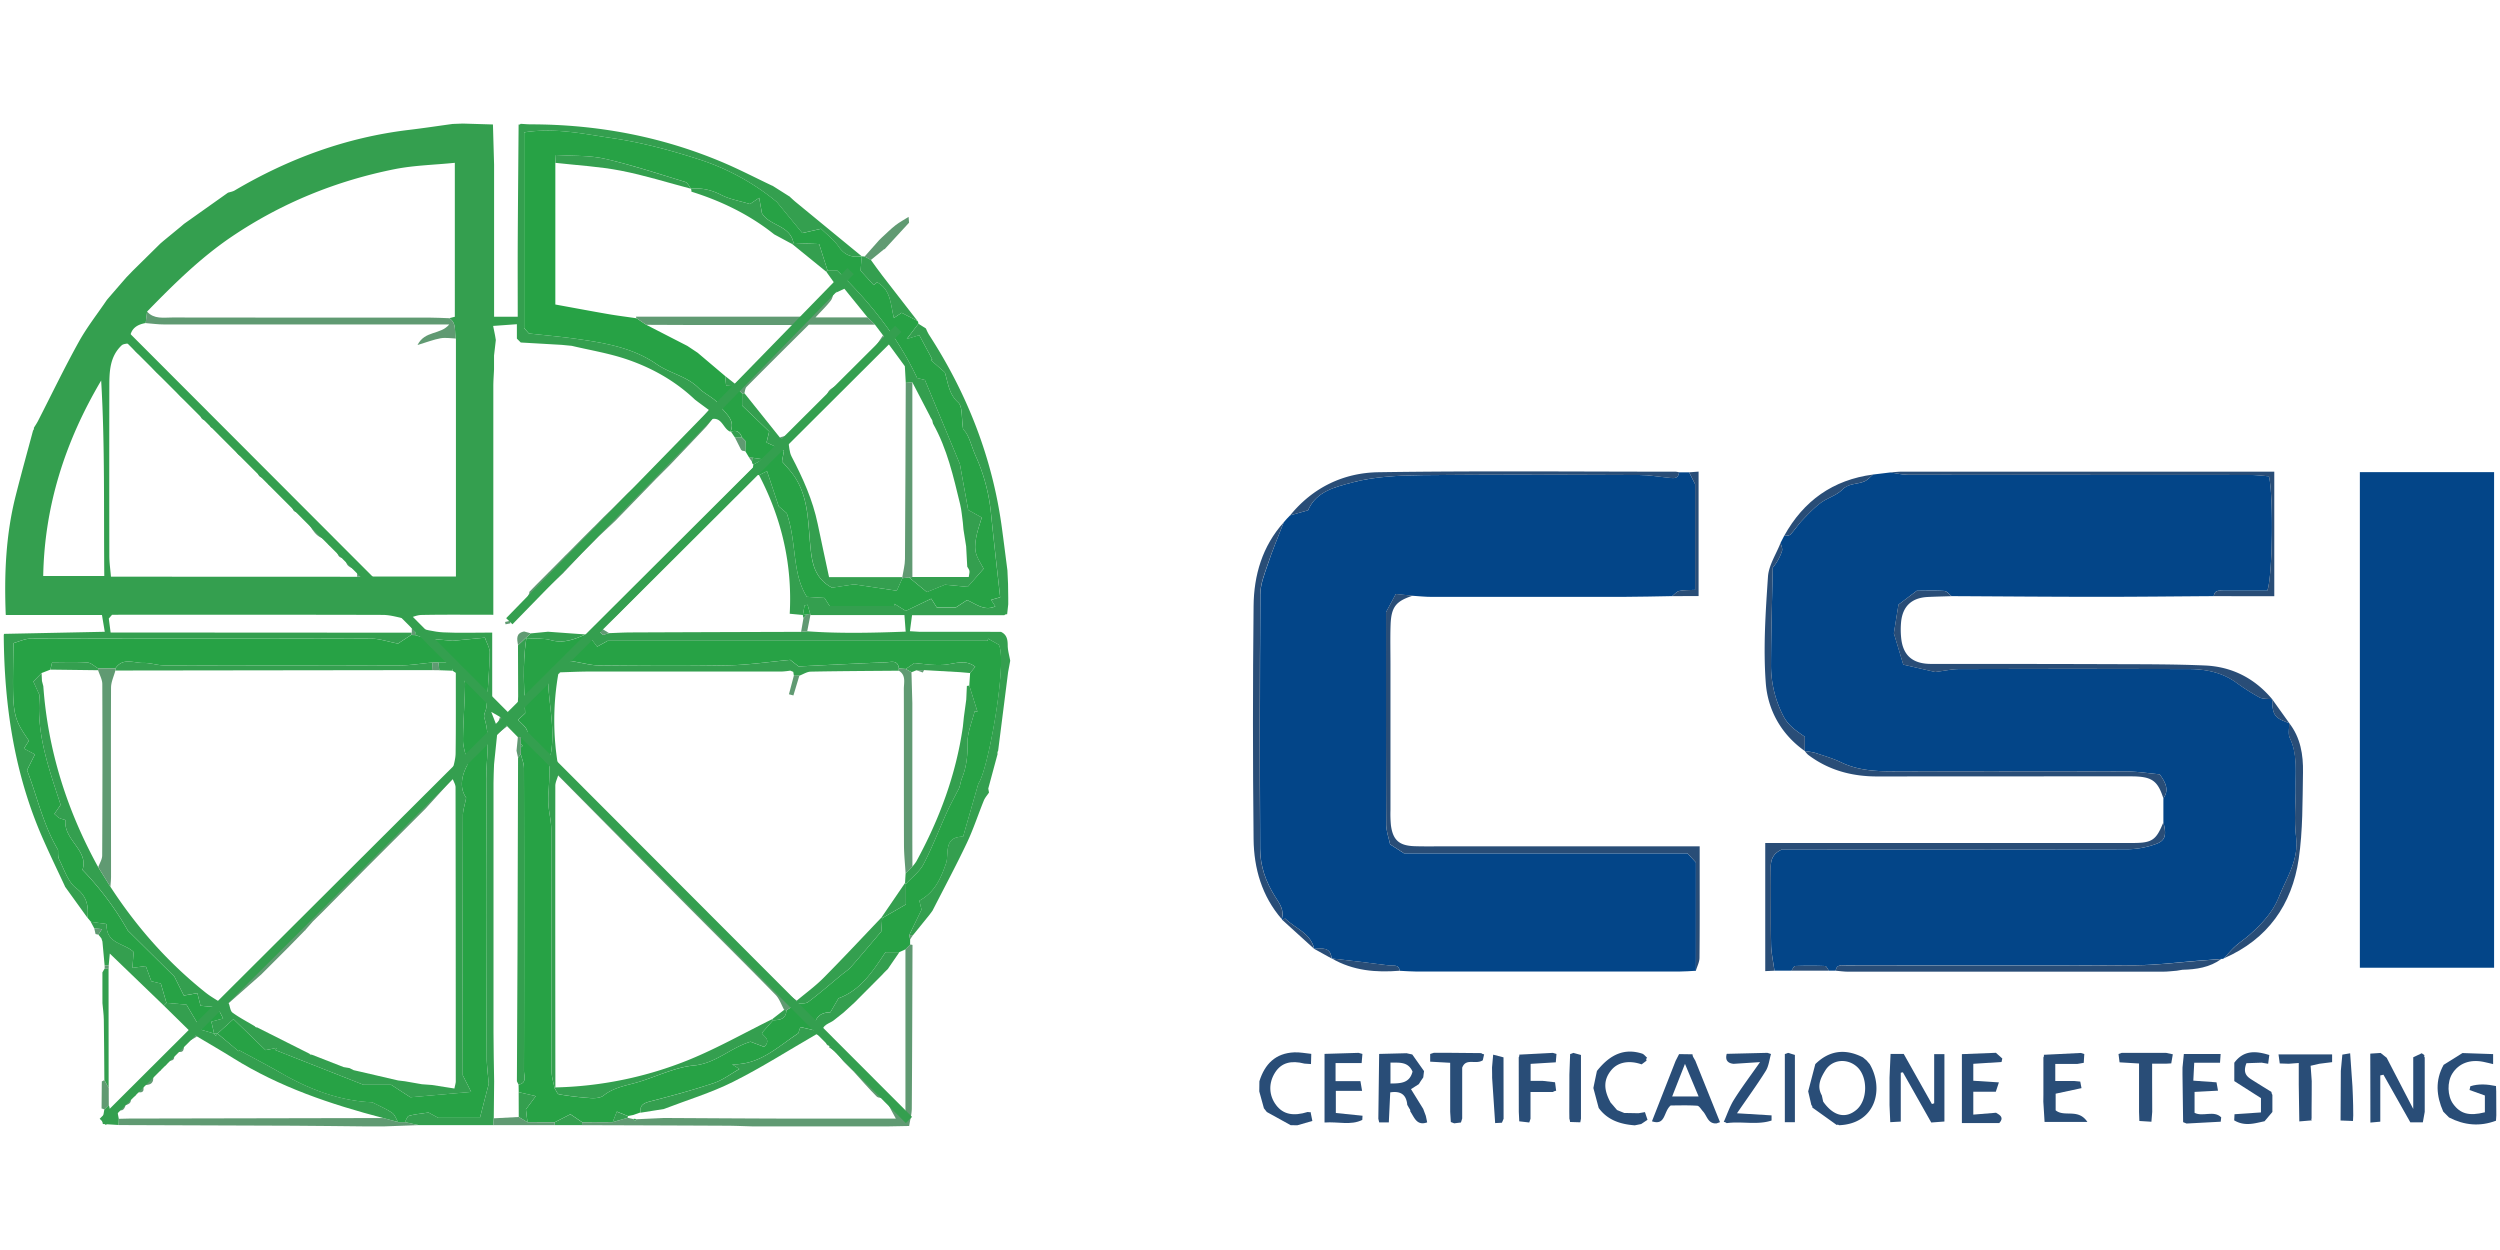 <svg id="Layer_1" data-name="Layer 1" xmlns="http://www.w3.org/2000/svg" viewBox="0 0 2000 1000"><defs><style>.cls-1{fill:#034588;}.cls-2{fill:#349f4f;}.cls-3{fill:#294d77;}.cls-4{fill:#609a72;}.cls-5{fill:#27a245;}.cls-6{fill:none;stroke:#349f4f;stroke-miterlimit:10;stroke-width:7px;}</style></defs><title>logo_csi</title><path class="cls-1" d="M1468.52,776.56h-5.39c-1-1.31-2-3.71-3-3.75q-12-.48-24,0c-1,0-2,2.44-3,3.75h-13.54c-.94-7.1-2.57-14.19-2.7-21.3-.37-20.41.06-40.83-.23-61.23-.1-6.71,2.07-11.38,8.89-14.43h14.26c87.54,0,175.08.1,262.62-.18a69.28,69.28,0,0,0,22.28-4.19c7.69-2.71,8.69-7.3,6-17.32l0-19.23c4.8-6.86,1.78-12.61-2.93-19.23-8.92-.79-18.27-2.29-27.63-2.33q-87.12-.33-174.24-.07c-18.06,0-36.12,1-53.12-7.25-6.3-3-13.13-5-19.81-7.24-2.92-1-6.08-1.21-9.13-1.78l0,0V589.4c-7.26-5.07-13.28-8.94-17.32-16.87a88.35,88.35,0,0,1-9.7-41.37c.1-25.7.87-51.39,1.37-77.09a40,40,0,0,0,7.43-13.34c.59-1.85-.72-4.32-1.16-6.5l2.85-5.52c1.72-.34,4.08-.08,5.06-1.12,3.36-3.54,6-7.76,9.35-11.3,4.64-4.88,9.33-9.87,14.69-13.89s12.66-5.95,17.29-10.6c5.38-5.4,12.11-4.17,17.89-6.71,2.59-1.14,4.6-3.61,6.88-5.47l13.77-1.67c4.77.65,9.55,1.88,14.32,1.88q136.73.18,273.45.13c5.22,0,10.44.72,15.17,1.06,3.72,15.94,2.89,81.08-1.4,91.57-11,0-22.68,0-34.38,0-3.44,0-7.66-1.13-8.4,4.31-30.67.2-61.35.57-92,.55-39.25,0-78.5-.35-117.75-.55-1.89-1.45-3.71-4-5.69-4.14-7.22-.5-14.5-.19-22.09-.19l-14.67,11.07c-1.44,8.9-2.59,16-3.72,22.93,2.34,7.8,4.66,15.51,7.54,25.1l25.58,5.92c7.69-1,13.45-2.32,19.22-2.33q92-.22,183.92,0c13.14.06,25.93,2.54,37.11,10.41a179.51,179.51,0,0,0,19,12.18c2.91,1.55,6.89,1.08,10.39,1.53l-.08-.08c.2,12.83,1.8,15.08,13.71,19.18l-.09-.08c.09,4-1.1,8.7.49,12,6,12.45,4.59,25.52,4.67,38.51.08,13.56-1.34,27.29.34,40.64,2.31,18.41-7.59,32.51-13.76,48-4.91,12.35-13.85,21.77-23.62,30.41-3.68,3.25-7.87,5.93-11.51,9.23-3.14,2.85-5.82,6.21-8.71,9.34a2.66,2.66,0,0,1-2.17.57c-5.77.47-11.54,1-17.32,1.39-16.85,1.28-33.69,3.52-50.55,3.65-61.55.44-123.11.17-184.66.17-15.84,0-31.69,0-47.53,0C1473.62,772.42,1469.37,771.14,1468.52,776.56Z"/><path class="cls-1" d="M1343.25,377.87h8.06l4.75,9.44v84.59c-4.71.25-8.79,0-12.64.86-2.11.45-3.83,2.69-5.73,4.13-13.1.21-26.2.59-39.3.61q-76.68.11-153.37,0c-4.94,0-9.87-.56-14.81-.87l-13.58-1.4-7.81,14.51c0,56.33-.09,113,.15,169.75,0,5.65,2.15,11.29,3.09,16l11.16,7.2H1350l6.73,7.31v86.62c-4.52.22-9,.62-13.56.62q-104.89.08-209.79,0c-4.52,0-9-.39-13.56-.6-.8-5.33-5-3.87-8.34-4.25-7-.79-14-1.79-21-2.65-8.33-1-16.67-1.95-25-2.93l-.16,0c-.85-9.52-7.8-8-14-7.75l.1.1c-2.83-12.75-15.26-16.35-23.2-24.23-.19-.2-1.49.71-2.27,1.1l-.54-.74c2.3-7.32-1.86-12.6-5.44-18.25-7.3-11.52-11.76-24.26-11.81-37.82q-.43-101.79.14-203.58c0-8.12,3.33-16.38,6-24.28C1018,440,1022.69,429,1027,417.85l2.35-2.72,2.87-3-.15.17,14.42-4.1c6.45-15.31,22.15-18.66,35-22.13,18.2-4.92,37.85-5.71,56.91-5.94,57.57-.68,115.16-.33,172.74-.14,8,0,16,1.45,24.06,2.24C1338.88,382.63,1342.72,383.29,1343.25,377.87Z"/><path class="cls-2" d="M128.3,194.82l2.49-2.13,13.92-11.45,2.47-2.12L182.6,154l0,.11c1.7-.56,3.57-.83,5.07-1.71,43.27-25.54,89.48-42.52,139.55-48.49,11.65-1.39,23.25-3.16,34.88-4.75l8.16-.31,24.2.73-.11-.11q.46,16.14.92,32.29V253.41h18.92c0-20.34-.08-39.7,0-59.06.17-31.58.46-63.16.7-94.73l.94,0,.77-.56c2.71.15,5.42.42,8.12.42,52.93.07,104,9.58,152.87,30.15,13.68,5.76,26.88,12.64,40.3,19l0-.11L631.29,157l0-.1c1.64,1.48,3.22,3,4.93,4.45q26.58,21.86,53.19,43.68c-7.79,1.21-13.75-.74-18.58-7.79-3.73-5.45-9.33-9.6-14-14.23l-15,3.43-20.39-24.84a187.86,187.86,0,0,0-63.62-34.53C535.72,120,513,113.92,490.07,110.58c-22.69-3.31-45.72-8.62-70.86-4.67V262.4l3.86,4.36c13.66,1.53,25.3,2.56,36.86,4.17,22.93,3.21,45.92,6.91,65.44,20.47,10.64,7.38,24,9.49,33.5,19,5.17,5.19,13.2,8.15,16.92,14,3.88,6.13,12.92,11.23,8.51,21-5.72-2.19-6.45-11.47-14.57-10.24l-2.65-7.2-8.34-6.14-2.8-2.13c-16-15.16-34.86-25.69-55.5-32.56-14-4.65-28.67-7.05-43-10.45l-8-.78L416.61,274q-1.55-1.56-3.1-3.11V259.37l-19,1.37c.68,3.36,1.1,5.42,1.51,7.47.22,1.27.43,2.54.64,3.81q-.7,6.19-1.43,12.4c0,3.67,0,7.34,0,11-.2,4.53-.56,9.05-.57,13.57q0,83.77,0,167.55v15.28c-20.43,0-39-.21-57.55.16-4.1.09-8.15,2.22-11.74,3.26-6.35-1.15-12.75-3.29-19.15-3.31-72.19-.22-144.38-.12-216.57-.11l-2.61,3c.44,3.42.88,6.85,1.45,11.2h19.64l221.28.13a7.75,7.75,0,0,0-.49,1.77l-10.56,6.94c-7.93-1.52-14.92-4-21.93-4q-135.76-.39-271.53,0c-4.9,0-9.79,2.45-14.11,3.61-.93,57.75-1.33,58,12.3,78.09l-3.94,6.29,8.77,4.64c-2.15,4.32-4,8-6.29,12.61,8,20.61,12.64,43.24,24.75,63.71.21,2-.27,5.37,1,7.88,4,7.94,7,17.73,13.48,22.75,9,6.91,9.9,14.59,9.26,24L51.88,709.13H52c-5.69-12.2-11.57-24.32-17-36.61C11.58,620.18,3.4,564.88,3,508.09l.23-1,80.58-1.67c-.89-5.35-1.52-9.11-2.24-13.44H4.88l-.28-.12c-1.3-32.16,0-64.11,8-95.47C17,379,21.82,361.7,26.45,344.39a2.33,2.33,0,0,0,.64-2.11c1.12-1.85,2.35-3.63,3.33-5.54C41.23,315.65,51.5,294.27,63,273.55c6.47-11.7,14.86-22.34,22.39-33.46l.6-.75q7.47-8.67,15-17.33l5.13-5.32Zm157.38,266.6,8.81-.17h70.25V270.82c-1.49-5.51.94-12.32-5.37-16.25l4.49-1.16V130.25c-16.54,1.67-32.41,2-47.74,5-46.93,9.34-90.53,27-130.43,53.87-25.4,17.13-46.84,38.41-68,60.12-.38,3.06-.75,6.12-1.13,9.18-6.51,1.15-11.49,4-12.55,11.24-.33,1.63-.67,3.27-1,4.9-1.92.55-4.4.51-5.69,1.73-9.41,8.89-9.83,20.7-9.85,32.49q-.11,68,0,136c0,5.31.81,10.61,1.3,16.56Zm-204.75-157C52.21,353,35.6,404.46,34.57,460.81H83.43C82.93,408.06,84,356.29,80.93,304.43Z"/><path class="cls-1" d="M1887.89,377.71h107.38V774.17H1887.89Z"/><path class="cls-2" d="M746,728.56l-2.29,3.11-13.27,16.41-3-.08,9.75-20.31-1.73-7.15h0c11.79-6.44,16.76-16.64,21.33-29.85,2.61-7.52-2.49-21.38,13.65-21.34,3.7-12.85,7.24-25.16,12.23-42.52C790.67,616,806,528.78,799,515.78l-8.58-4.86-.18,1.71H486.15l-8.48,4.7-7.45-9.85,6-5.21,6.24,5.65,4.74-1.4c5.88-.2,11.76-.54,17.65-.57q68-.29,136.05-.47l4.89-.44c25.93,1.86,51.83,1.27,78.75.27-.39-5.18-.67-8.93-1-13.25H648.33l-.21-1.09c-.69-2.37-1.37-4.75-2.06-7.13l-2.39.46L642.32,492l-10.54-1c2.17-39.42-6.44-76.26-24.53-110.89l6.38-3.2c3.32,10,6.26,18.85,9.31,28.07l6.44,5.54c8.24,23.75,4,47.73,16.1,66.94l14.1.88,4.12,6.44h51.51l.33-1.74,9.09,5.68L745,479c1.38,2.2,3.28,5.21,4.42,7h15.29l9-5.9c7.54,3.38,14.08,9,22.56,5l-3.38-5.16,7.26-2.08c-2.49-22.6-5-44.45-7.26-66.33a146.23,146.23,0,0,0-12.16-46.35c-3.78-8.34-5.46-17.54-10.19-21.6-1.5-9.41-.28-18.23-4-21.59-7.59-6.87-8-15.62-10.66-24.06l-11.17-9.79,1.13-.61-10.39-19.34-.22.2.2-.22-10,3.06L734.74,259l6,3.78,0,0a41.23,41.23,0,0,0,2.34,4.82c30.6,47.16,50.73,98.28,58.36,154.13,1.57,11.52,3,23.06,4.5,34.59l.49,10.77.16,10.91,0,5.42-.88,8a2.64,2.64,0,0,0-2.22.73H729.64c-.58,4.4-1.09,8.19-1.71,12.82l7.49.46h35.45l5.43,0,24.46.06c4.64,2.17,5.37,6,5.41,10.75,0,4.14,1.31,8.26,2,12.39q-.84,4.51-1.67,9-4,31.51-8,63a3.4,3.4,0,0,0-.44,2.6l-7.44,27.58c.19,1.08.38,2.15.58,3.23-1.41,2.13-3.22,4.11-4.16,6.44-4.6,11.27-8.35,22.94-13.57,33.91C764.79,692.69,755.2,710.54,746,728.56Z"/><path class="cls-3" d="M1356.68,776.55V689.93l-6.73-7.31H1123.22l-11.16-7.2c-.94-4.67-3.06-10.31-3.09-16-.24-56.71-.15-113.42-.15-169.75l7.81-14.51,13.58,1.4c-13.41,4.3-17.22,9-17.73,23.22-.37,10.41-.1,20.85-.1,31.28q0,58.47,0,116.94a95.62,95.62,0,0,0,.36,12.22c1.58,11.87,6.62,16.32,18.84,16.74,7.24.24,14.5.12,21.75.12l191.74,0h14.67v17.08c0,24,.11,48-.15,72.07C1359.57,769.72,1357.7,773.13,1356.68,776.55Z"/><path class="cls-3" d="M1730.67,657.91c2.69,10,1.69,14.61-6,17.32a69.28,69.28,0,0,1-22.28,4.19c-87.54.28-175.08.18-262.62.18h-14.26c-6.82,3-9,7.72-8.89,14.43.29,20.4-.14,40.82.23,61.23.13,7.11,1.76,14.2,2.7,21.3l-7.36.33V674.39h14.44q139.93,0,279.88,0C1721.75,674.36,1725,672,1730.67,657.91Z"/><path class="cls-4" d="M710.8,901.11l-19,0-13.5,0H601.82c-6.74-.18-13.47-.5-20.21-.53q-58-.27-116.06-.44a17.94,17.94,0,0,0,.12-2.32l24.48-.1,12-3.49,4.36,1,1.25,1.63,1.36-1.47,22-1c31.63.17,63.26.39,94.89.48,30.16.08,60.32,0,90.67,0-2.19-4-4-7.37-5.86-10.74l13.53,5.35v-130l3.76-3.81a5.84,5.84,0,0,1,1.9.29c-.16,43.49-.25,87-.57,130.49,0,4.78-1.38,9.56-2.11,14.34Z"/><path class="cls-3" d="M1817.8,559.42c-3.5-.45-7.48,0-10.39-1.53a179.51,179.51,0,0,1-19-12.18c-11.18-7.87-24-10.35-37.11-10.41q-92-.37-183.92,0c-5.77,0-11.53,1.36-19.22,2.33l-25.58-5.92c-2.88-9.59-5.2-17.3-7.54-25.1,1.13-7,2.28-14,3.72-22.93l14.67-11.07c7.59,0,14.87-.31,22.09.19,2,.14,3.8,2.69,5.69,4.14-6.31.21-12.63.33-19,.64-12.81.63-20.07,7.35-21.33,20a65.64,65.64,0,0,0,0,12.22c1.3,14.52,9.09,21.32,24.12,21.34,48,0,96.07,0,144.1.18,24.91.09,49.85,0,74.73,1.06C1785.58,533.31,1803.75,542.62,1817.8,559.42Z"/><path class="cls-3" d="M1027,417.85c-4.3,11.13-9,22.14-12.78,33.42-2.68,7.9-6,16.16-6,24.28q-.72,101.79-.14,203.58c.05,13.56,4.51,26.3,11.81,37.82,3.58,5.65,7.74,10.93,5.44,18.25-15.85-18.33-22.19-40.46-22.46-63.83q-1-93.18,0-186.37C1003.06,460.2,1009.83,437,1027,417.85Z"/><path class="cls-3" d="M1468.52,776.56c.85-5.42,5.1-4.14,8.49-4.15,15.84-.08,31.69,0,47.53,0,61.55,0,123.11.27,184.66-.17,16.86-.13,33.7-2.37,50.55-3.65,5.78-.44,11.55-.92,17.32-1.39-9.3,6.78-20,8.35-31.15,8.62l-4.53.76c-3.59.26-7.19.76-10.79.76q-126.33.08-252.67,0C1474.79,777.31,1471.66,776.82,1468.52,776.56Z"/><path class="cls-3" d="M1443.83,600.78c3.05.57,6.21.82,9.13,1.78,6.68,2.19,13.51,4.19,19.81,7.24,17,8.24,35.06,7.28,53.12,7.25q87.12-.15,174.24.07c9.36,0,18.71,1.54,27.63,2.33,4.71,6.62,7.73,12.37,2.93,19.23-4.62-14.36-9.27-17.59-26.1-17.6q-101.23,0-202.45.08c-20.53.06-39.26-4.91-55.74-17.4A19,19,0,0,1,1443.83,600.78Z"/><path class="cls-3" d="M1771,476.92c.74-5.44,5-4.29,8.4-4.31,11.7-.07,23.39,0,34.38,0,4.29-10.49,5.12-75.63,1.4-91.57-4.73-.34-10-1-15.17-1.06q-136.72-.09-273.45-.13c-4.77,0-9.55-1.23-14.32-1.88,3.15-.23,6.3-.66,9.45-.66q145-.06,290,0h7.73v99.66Z"/><path class="cls-3" d="M1904.5,842.36l4.85,3.86c6.69,12.9,13.38,25.8,21.24,40.94V845.83l6.79-3.23,2.22,1.57a1.44,1.44,0,0,0,.18,1.79l0,43.55c-.47,2.6-.93,5.19-1.51,8.37h-10l-21.51-38.11-2.53.57v37l-7.93.72q0-27.5-.08-55l.2-.17Z"/><path class="cls-3" d="M1555.53,843.3v53.92L1545,898c-7.76-13.75-15.22-27-22.68-40.15l-1.7.32v39.09l-8.41.48-.59-13.63q0-10.93,0-21.89c.27-6.21.54-12.42.83-19.05H1523l22.53,40.07,1.81-.59V843.3Z"/><path class="cls-3" d="M1449.83,886a1.9,1.9,0,0,0-.72-1.91l-2.56-11,5.7-21.82c11.36-11.11,24.11-12.49,38.06-5.39h0l2.86,2.39.2.21,2.41,2.82,0,0c11.64,19.77,4.87,47.7-24.5,48.88l-.93-.5-1,.28Zm7.62-9.72q.54,2.51,1.09,5c8.13,11.65,18,14,26.79,6.42,9-7.83,9.05-26.5.12-34.39-7.71-6.81-19.48-5.88-25,2.71C1456.64,862.07,1453.19,868.78,1457.45,876.3Z"/><path class="cls-3" d="M1996.79,868.83l.18,4.33q0,9.54.08,19.08l-.26,4.32c-12.92,4.89-25.41,3.68-37.56-2.58q-2.31-2.36-4.64-4.69c-5.57-12.52-6.57-25,.31-37.41l15.07-9.44,24.52.84q0,4,0,8c-2.6-.61-5.19-1.29-7.82-1.82-10.75-2.17-19.68,1.22-24.82,9.38-4.25,6.73-4,17.91.66,24.29,5.73,7.93,12.79,9.87,25.39,6.7V876.39L1975.64,872c.21-1,.43-2,.64-3C1983,866.85,1989.85,867.41,1996.79,868.83Z"/><path class="cls-4" d="M334.82,900.11l-27.36,1-16.29,0c-18.95-.18-37.9-.45-56.86-.54q-69.74-.31-139.49-.52c.06-1.65.13-3.31.19-5,2.71-.07,5.41-.2,8.12-.2l203.49-.42,11.83,3.25,5.46,0Z"/><path class="cls-3" d="M1634.72,875.9V865l0-19.08a2.53,2.53,0,0,0,.35-2.09l29.62-1.47,2.75.9q-.23,3.48-.43,7l-5,.86h-17.78v13.67h15.1l4.88.49q.49,2.63,1,5.23l-20.68,4.43v13.3c7,5.8,18-1.87,25.4,9.32h-34.27c-.33-5.51-.64-10.85-1-16.19Z"/><path class="cls-3" d="M1343.25,377.87c-.53,5.42-4.37,4.76-8.06,4.39-8-.79-16-2.21-24.06-2.24-57.58-.19-115.17-.54-172.74.14-19.06.23-38.71,1-56.91,5.94-12.85,3.47-28.55,6.82-35,22.13l-14.42,4.1c18.25-22.41,42.84-34.13,70.72-34.55,79.25-1.2,158.54-.45,237.81-.43A13.89,13.89,0,0,1,1343.25,377.87Z"/><path class="cls-3" d="M1779.24,766.59c2.89-3.13,5.57-6.49,8.71-9.34,3.64-3.3,7.83-6,11.51-9.23,9.77-8.64,18.71-18.06,23.62-30.41,6.17-15.49,16.07-29.59,13.76-48-1.68-13.35-.26-27.08-.34-40.64-.08-13,1.28-26.06-4.67-38.51-1.59-3.32-.4-8-.49-12,9.13,11.61,11.31,25.43,11.06,39.43-.42,23.12-.07,46.5-3.43,69.28C1833.57,723.74,1814.17,751.41,1779.24,766.59Z"/><path class="cls-3" d="M1102.67,895q.32-25.89.65-51.78l.08-.08,21.81-.56,4.6,1,9.41,13.29c-.21,1.69-.41,3.37-.61,5.06L1136.5,865l-1.44,2.31-6.27,4,9.78,15.81,0,0c.69,1.86,1.39,3.71,2.08,5.56l1.1,5.22c-8.38,3-10.29-4-13.55-8.82a2.55,2.55,0,0,0-.69-2.17l-1.83-3.25.11,0c-.79-7.94-5.2-11.09-13.6-9.75-.37,7.9-.75,15.86-1.13,24h-7.7Zm9.71-44.93v16.74c8.19-.08,15.29-.19,17.65-9.54C1126.4,849.13,1119.58,850.21,1112.38,850.07Z"/><path class="cls-3" d="M1424.48,434.23c.44,2.18,1.75,4.65,1.16,6.5a40,40,0,0,1-7.43,13.34c-.5,25.7-1.27,51.39-1.37,77.09a88.35,88.35,0,0,0,9.7,41.37c4,7.93,10.06,11.8,17.32,16.87v11.42c-18.9-13.3-29.63-32.77-31.24-54.49-2.09-28.14-.15-56.71,1.76-85C1415,452.13,1421,443.26,1424.48,434.23Z"/><path class="cls-3" d="M1354,843.44a5.48,5.48,0,0,0,.75,2.5l1.76,3.08-.1-.07L1376,897.72l-2.72,1c-6.78.51-7.58-5.79-10.72-9.42h0c-1.59-1.65-3.09-4.59-4.78-4.71-7.54-.52-15.14-.22-21.22-.22-5.86,4.79-3.9,16.37-15,12.67,6.53-16.66,12.72-32.48,18.92-48.31v0l2.78-5.45,0,0Zm-16.25,33.71h21.13c-3.74-8.94-7-16.7-10.9-26.06C1344.14,860.86,1341.23,868.27,1337.74,877.15Z"/><path class="cls-3" d="M1599.41,898.47h-29.9V843.31l0,0,27.22-1.07,5.11,4.57-.6,2.78-22.6,1.46v13.54l20.48,1.32c-1,3-1.73,5.24-2.48,7.5h-18v18.28l18.2-1.5C1600.22,892.13,1603.4,894.15,1599.41,898.47Z"/><path class="cls-3" d="M1277.55,856.78c10.81-13.75,22.47-18.3,36.17-13.88,1.52.5,2.65,2.19,4,3.32a1.63,1.63,0,0,0-.43,2.27l-4,3c-10-3.48-18.93-1.81-24.19,4.55-6.18,7.44-6.42,15.3-.79,25.68h-.08c1.81,2.1,3.61,4.21,5.42,6.32l5.73,2.33,11.5.21,5.07-.89,2.07,6.15-5.07,3.38-5.12,1.05c-11.45-.86-21.75-4.11-28.88-13.91l-4.25-15.95Q1276.08,863.63,1277.55,856.78Z"/><path class="cls-3" d="M1416.8,843.2c-1.35,4.56-1.78,9.68-4.21,13.56-6.89,11-14.59,21.58-23,33.86l27.66,1.68c0,1.37,0,2.75,0,4.12-11.61,3.84-24.07.38-35.92,2.11a3.91,3.91,0,0,0-2.32-1c2.67-5.94,4.72-12.26,8.14-17.73,6-9.62,12.9-18.71,20.87-30.11l-21.15,1.38c-4.92-.53-6.81-3.14-5.49-8l32.57-.8Z"/><path class="cls-3" d="M1089.93,843.14c-.18,2.12-.36,4.24-.62,7.33h-20.86v14.45h19.89c.51,3,.79,4.62,1.33,7.76h-21V890.4l21.34,2.18-.18,3.34c-9.23,4.6-19.16,1.28-30.2,2.08V843.19l.08-.09,27.12-.81Z"/><path class="cls-3" d="M1737,850.7l-4,.23H1721.7v8.57c0,1.82,0,3.64,0,5.46q0,12.27.08,24.54c-.22,2.63-.43,5.26-.65,7.89l-9.64-.61q-.13-3.64-.26-7.27l0-2.71v-36l-15.58-.94c-.31-2.42-.58-4.55-.84-6.67l2.6-.91,35.39,0,5.45,1.15C1737.84,845.85,1737.42,848.28,1737,850.7Z"/><path class="cls-3" d="M1849.38,864.87q0,11.05-.11,22.09,0,3.93,0,7.87a1,1,0,0,0,.31,1.45l-10.13.86q-.23-14.71-.44-29.43V850.39l-8,.61-7.2-.24c-.3-2.17-.6-4.34-1-7.25h42.88v6.21L1855.49,851l-7,1.62C1848.85,857.28,1849.12,861.08,1849.38,864.87Z"/><path class="cls-3" d="M1811.64,897c-7.86,1.63-15.74,4.35-24.28-.72.09-1.68.2-3.74.26-4.9l21.15-1.44V878.48l-21.33-13.61V850.2c7.56-10.26,17.33-9.52,28-6.18-.33,2.55-.63,4.77-.92,7l-5.14-.88-12.23.42c-3.4,8.67,1.13,11.23,5.38,13.9,4.87,3.07,9.76,6.09,14.64,9.12a4.57,4.57,0,0,0,.74,2.3q0,6.84,0,13.69Z"/><path class="cls-3" d="M1242.36,873.58l-10.88,0h-7.07V895l-1,3-8-.94c-.12-2.53-.25-5.06-.37-7.59l-.06-43.61a3,3,0,0,0,.45-2.16l26.87-1.4,2.88.85c-.17,2.16-.35,4.31-.55,6.71l-20.13,1.23V864.7h9.77l9.76,1.12c.29,2.18.59,4.49.89,6.79A5.7,5.7,0,0,0,1242.36,873.58Z"/><path class="cls-3" d="M1048.48,889.71c.41,2.07.83,4.14,1.41,7.06l-12,3.45-5.34-.07-19.15-10.58,0-.05-2.43-3.1.13.09-3.69-13.39c0-2.71.07-5.41.11-8.11,4.29-13.82,12.94-22.52,28-23.13,4.44-.18,8.93.77,13.4,1.2l.1,0c-.08,2.72-.16,5.45-.23,8.17l-5.21-.36c-10.82-2.82-18.46-.58-23.32,6.83-5.59,8.52-5.32,18.54.71,26.45,5.57,7.31,13.62,9,25.22,5.41l1.16.18Z"/><path class="cls-3" d="M1185,842.49a3.5,3.5,0,0,0,2.3.93c-.43,2-.87,3.9-1.07,4.8-5.77,3.75-13.41-2.16-16.48,5.93,0,3.67,0,7.35,0,11l0,29.64c-.32,1.07-.65,2.13-1,3.2l-5.38.68-2.71-1.06c-.17-2.72-.35-5.43-.52-8.14V850.23l-16-.89V843.2l2.86-.94h13.64Z"/><path class="cls-3" d="M1872.45,896.4l.21-39.7c.4-4.19.79-8.38,1.22-13l6.24-1.07c.63,8.88,1.31,17.75,1.86,26.63.3,5,.36,9.92.53,14.88,0,2.69,0,5.39.08,8.09-.07,1.51-.13,3-.2,4.55Z"/><path class="cls-3" d="M1498.49,379.62c-2.28,1.86-4.29,4.33-6.88,5.47-5.78,2.54-12.51,1.31-17.89,6.71-4.63,4.65-11.88,6.56-17.29,10.6s-10,9-14.69,13.89c-3.36,3.54-6,7.76-9.35,11.3-1,1-3.34.78-5.06,1.12C1442.9,400.54,1466.4,383.86,1498.49,379.62Z"/><path class="cls-3" d="M1255.43,889.16l.08-29.61.6-16.31a10.77,10.77,0,0,0,2.52-.94l6.14,1.68v50.93c-.19,1-.38,2-.56,2.93l-8.18-.26a9.11,9.11,0,0,0-.53-2.59C1255.48,893.05,1255.45,891.1,1255.43,889.16Z"/><path class="cls-3" d="M1435.87,897.77h-8V843.28l2.61-1,5.44,1.66v53.73Z"/><path class="cls-3" d="M1202.81,845.89l.06,49.11-1.32,3.17-5.43.3q-1.21-18.11-2.42-36.22c0-.9,0-1.8,0-2.69,0-1.85,0-3.69-.08-5.53.31-3.43.61-6.87.92-10.3Z"/><path class="cls-3" d="M1337.69,476.88c1.9-1.44,3.62-3.68,5.73-4.13,3.85-.83,7.93-.61,12.64-.86V387.3l-4.75-9.44,7.56-.58v99.6Z"/><path class="cls-3" d="M1065.43,766.75c8.33,1,16.67,1.92,25,2.93,7,.86,14,1.86,21,2.65,3.37.38,7.54-1.08,8.34,4.25C1100.78,778.16,1082.35,776.59,1065.43,766.75Z"/><path class="cls-4" d="M691.69,205.23l11.64-13.14,2.42-2.36c3.54-3.2,6.91-6.62,10.67-9.54,3.26-2.53,7-4.48,10.47-6.69l.35,4.66q-9.81,10.65-19.61,21.29l-.3-.14L696.68,208Z"/><path class="cls-2" d="M81.93,791.21q0-6.63,0-13.28c.56-1,1.13-1.94,1.69-2.92l3.22.1q0,47.65.07,95.32L83.49,864c-.13-16.09-.18-32.17-.43-48.26-.07-4.41-.73-8.82-1.11-13.23Q81.94,796.85,81.93,791.21Z"/><path class="cls-3" d="M1025.85,735.94c.78-.39,2.08-1.3,2.27-1.1,7.94,7.88,20.37,11.48,23.2,24.23Z"/><path class="cls-3" d="M1433.09,776.56c1-1.31,2-3.71,3-3.75q12-.48,24,0c1.06,0,2,2.44,3,3.75Z"/><path class="cls-2" d="M94.82,900l-12.73-.81a1.21,1.21,0,0,0-.32-1.53c.56-3.36,1.13-6.71,1.69-10.07,1.2-1.22,2.4-2.43,3.59-3.65.4,1.56.81,3.11,1.45,5.58l5-2.49,1.53,8C95,896.72,94.88,898.38,94.82,900Z"/><path class="cls-3" d="M1831.43,578.52c-11.91-4.1-13.51-6.35-13.71-19.18Z"/><path class="cls-4" d="M87.05,884c-1.19,1.22-2.39,2.43-3.59,3.65a5.33,5.33,0,0,0-2.2-.84q.08-9.51.16-19l.06-2.71a12.8,12.8,0,0,0,2-1L87,870.43Q87,877.2,87.05,884Z"/><path class="cls-3" d="M1051.22,759c6.25-.26,13.2-1.77,14,7.75Z"/><path class="cls-4" d="M1741.39,776.54l4.53-.76Z"/><path class="cls-3" d="M1032.21,412.16l-2.87,3Z"/><path class="cls-5" d="M323.91,897.71l-5.46,0c-1.54-2.52-2.51-5.87-4.73-7.4-4.52-3.12-9.71-5.25-15.88-8.44-25.29-1-49.71-9.94-72.82-23.28-11.11-6.41-22.51-12.29-33.78-18.41l-.3.88L174,826.83l12.74-11.53,25.65,24.79,8.78-1.77c-.24.6-.48,1.19-.73,1.79l70.28,27.68h22.16l15.43,10,48.61-4.27c-2.47-4.92-4.51-9-6.7-13.31q0-103.59.1-207.81c0-4.13,1.48-8.26,2.62-14.23-6.17-8.72-2.95-19.25,1.34-27-1.72-8.08-3.9-13.55-3.86-19,.09-14.84,1.4-29.67,1.6-44.51.06-4.06-2.1-8.16-3.24-12.24l-2.56-.82c-.52,1.22-1.05,2.43-1.58,3.65l-2.51-1.65L360.87,530h-10L346,530c-8.9.82-17.8,2.32-26.7,2.35q-93.72.3-187.45,0c-5.74,0-11.5-2.14-17.22-2-7.61.13-16.44-4.59-22.36,4.41H78.56c-2.89-1.66-5.7-4.56-8.69-4.76-9.28-.63-18.63-.23-28.17-.23-.59,2.54-1,4.23-1.39,5.93l-7,2.72L26.7,545.2c2.05,4.52,3.54,7.79,5,11.07-2.86,30.89,7.67,59.26,16.81,87.55l-5,7.31c1.92,1.64,2.82,2.75,4,3.31A34.41,34.41,0,0,0,52.37,656c-1.74,16,18.9,24.32,13.59,39.91a239.5,239.5,0,0,1,36.3,48.55l37.25,36.83c2.64,5.31,5.18,10.41,7.56,15.17l10.79-1.9c1,3.89,1.79,7,2.57,10.09l13.48,1.23c1.6,3.09,3,5.8,4.61,8.93l-9.42,2.53c.81,3.52,1.5,6.53,2.18,9.54l-14.44-4.29,1.89-2.71c-3.41-5.76-6.82-11.53-9.55-16.16l-16-1.39-4.49-15.48L121.08,785c-1.63-4.44-3.1-8.43-4.46-12.15l-10.69,1.46c.41-5.18.72-9,1-12.66-7.31-7.26-22.17-6.26-21.73-22.4l-12.64-1.81h.19l-2.6-3.07,0,.1c.64-9.42-.3-17.1-9.26-24-6.5-5-9.47-14.81-13.48-22.75-1.27-2.51-.79-5.9-1-7.88-12.11-20.47-16.76-43.1-24.75-63.71,2.3-4.6,4.14-8.29,6.29-12.61l-8.77-4.64,3.94-6.29c-13.63-20.11-13.23-20.34-12.3-78.09,4.32-1.16,9.21-3.6,14.11-3.61q135.76-.35,271.53,0c7,0,14,2.51,21.93,4L328.94,508l3.16.09c3.28.89,6.51,2.13,9.85,2.57,6.62.89,13.3,1.33,20.22,2l25.76-2.5c1.56,4.61,4,8.34,3.86,12-.39,14.36-1.48,28.7-2.53,43-.22,3.07-2.67,6.51-1.85,9,5.25,16.2,1.46,32.67,1.61,48.9.68,74.29.25,148.59.37,222.89,0,7.11,1.06,14.21,1.61,21.16-2.31,8.9-4.62,17.81-7.06,27.19h-33.3L342.76,890c-6.84,1.09-11.36,1.42-15.6,2.7C325.71,893.17,325,896,323.91,897.71Z"/><path class="cls-5" d="M734,256.78a3.81,3.81,0,0,1,.71,2.26l-9.31,12.13,10-3.06,0,0,10.39,19.34-1.13.61,11.17,9.79c2.7,8.44,3.07,17.19,10.66,24.06,3.71,3.36,2.49,12.18,4,21.59,4.73,4.06,6.41,13.26,10.19,21.6a146.23,146.23,0,0,1,12.16,46.35c2.25,21.88,4.77,43.73,7.26,66.33l-7.26,2.08,3.38,5.16c-8.48,4-15-1.59-22.56-5l-9,5.9H749.42c-1.14-1.8-3-4.81-4.42-7l-20.37,9.81-9.09-5.68-.33,1.74H663.7l-4.12-6.44-14.1-.88c-12.14-19.21-7.86-43.19-16.1-66.94L622.94,405c-3.05-9.22-6-18.08-9.31-28.07l-6.38,3.2a4.73,4.73,0,0,0-2.66-.23l.06-2.91-1.76-2.26-.6-.23.4-2.82,7.71-4.24-8.51-1.26c-.86,0-1.72,0-2.58-.07l0-.08-3.09-5.14.06.1q0-4.11.07-8.23l-2.7-2.76h0c-1.54-4.21-4.14-6.4-8.81-4.65l-.46.07c4.41-9.78-4.63-14.88-8.51-21-3.72-5.87-11.75-8.83-16.92-14-9.47-9.52-22.86-11.63-33.5-19-19.52-13.56-42.51-17.26-65.44-20.47-11.56-1.61-23.2-2.64-36.86-4.17l-3.86-4.36V105.91c25.14-4,48.17,1.36,70.86,4.67,22.92,3.34,45.65,9.46,67.78,16.53a187.86,187.86,0,0,1,63.62,34.53l20.39,24.84,15-3.43c4.67,4.63,10.27,8.78,14,14.23,4.83,7.05,10.79,9,18.58,7.79l-.07,0c-.38,4.34-.75,8.69-1,11.43L699,228.09l2.71-2.28c11.12,6.05,10.69,17.69,13.42,28.56l6.21-4.14Zm-153.94,44c.26,2.46.53,4.91.83,7.63l7,.63,5.73,5.62v9.73l21.71,20.79c-.58,2.42-1.29,5.36-2.12,8.79l13.93,6.56c-.5,2.73-.91,5-1.58,8.59,3,3.6,7.4,7.92,10.63,13,10.92,17.14,10.14,36.88,12.18,56.09,1.27,12,3.19,24.42,17.2,31.91l17.7-2.66,34.11,5.11,4.51-10,5.24-.68,14.34,11.75,14.45-5.9,18.18,1.74L786.89,455c-2-3.93-5-8.09-6.16-12.7-1-4-.48-8.57.29-12.71,1-5.28,2.89-10.39,4.39-15.55l-10.87-6.06c-2.7-14.94-5.17-28.59-6.64-36.71C757.41,346,749,325.78,739.91,304l-6.21-1.57c-15.56-33.23-37.87-60.72-64.14-86.18H662c-2.39-7.51-4.78-15-6.66-21l-20.54-.91c-2.64-14.31-19.39-13.6-25.24-23.81-.68-3.78-1.3-7.26-2.2-12.3l-7.38,5c-8.6-2.61-16.17-3.82-22.65-7.14-7.94-4.08-15.82-6-24.54-5.13l0,0c-1.49-1.86-2.65-4.82-4.53-5.4C526.85,139,505.53,131.94,483.74,127c-12.41-2.85-25.65-2.08-39.05-3-.19,2.86-.3,4.57-.42,6.29V243.61c14.91,2.71,28.59,5.3,42.32,7.67,7.52,1.3,15.11,2.24,22.67,3.34l7.75,5.23,32.9,16.89,8.22,5.47Z"/><path class="cls-4" d="M117.65,249.28c5.63,6.24,13.21,4.7,20.19,4.71q102.63.16,205.26.08c5.43,0,10.85.33,16.27.5,6.31,3.93,3.88,10.74,5.37,16.25-4.11-.12-8.35-.91-12.31-.19-5.56,1-10.92,3.12-18.42,5.39,5.86-11.73,18.36-8,25.37-16.45H328.67q-98.67,0-197.35,0c-4.93,0-9.87-.7-14.8-1.08C116.9,255.4,117.27,252.34,117.65,249.28Z"/><path class="cls-4" d="M438.41,469.89l-15.15,12.54c-.72-.88-1.43-1.77-2.15-2.66l2.37-5.35-.06-.87,5-5.12.37-.37,15.93-16,.41-.4,7.73-7.86.37-.28,13.26-13.4.31-.3q3.92-3.93,7.84-7.87l.36-.26,7.8-7.92.34-.32,5.14-5,.42-.38,13.2-13.18.47-.43,6.91-6.31,0,0q10.89-10.94,21.76-21.89l2.79-2.52,21.84-21.92,0,0L567.08,328l2.65,7.2a73,73,0,0,1-4.79,6.23c-9.49,10.1-19.06,20.1-28.61,30.14l0,0-10.94,10.94,0,0-28,28.85-.42.44-5,5.14-.32.28L479.2,428.89h0l-13.59,13.68h0l-14.44,15.21-.26.36q-6.26,5.85-12.49,11.72Z"/><path class="cls-4" d="M116.83,284.43c-7.73,1.1-9.58-6.08-13.86-9.83.33-1.63.67-3.27,1-4.9Z"/><path class="cls-4" d="M285.68,461.42c0-1.75.09-3.51.13-5.27l8.68,5.1Z"/><path class="cls-4" d="M329.43,506.18c0-1.25,0-2.5.05-3.74l3-.27,0-.16-.39,6-3.16-.09A7.75,7.75,0,0,1,329.43,506.18Z"/><path class="cls-4" d="M89.67,491.82l-2.61,3Z"/><path class="cls-5" d="M728.1,751.53v4.16l-3.76,3.81-4.77,2.13H708.45c-10.35,15.7-20,30.55-37.64,37l-6.51,11.17c-9,.07-13.16,5.28-13,14.39l-11-2.59c-1,3-1.77,5.29-1.69,5-17.16,11.42-31,25.36-52.91,24.82l5.81,3.74c-6.69,3.78-13.15,8.82-20.48,11.28-16.79,5.63-34,10.25-51.11,14.71-5.25,1.36-8.28,3.19-7.45,8.95l0-.18-5.87,2.07-4.22.83-8.88-3.56-3.29,8.37-24.48.1-9.39-6.37-12.51,6.4L422,897.76c-.41-3.41-.83-6.81-1.24-10.23,2.2-3,4.44-6,7.84-10.65l-13.64-3.14c0-2-.07-4-.11-6,7.05-1.43,4.34-7.1,4.35-11q.22-121.1,0-242.19c0-3.74-1.65-7.48-2.53-11.22l.05-5.41,1.67-1.41-1.74-1.34c0-1.82.07-3.64.1-5.46,4.07,0,6.37-2.28,4.7-5.91-1.37-3-4.49-5.15-7-7.89l5.7-5.25c-.71-19.78-2.29-39.26,1-60.17,7.52.55,13.92,0,19.69,1.66,10.25,2.91,18.87-.83,27.74-4.57l.84-.32.88.23,7.45,9.85,8.48-4.7h304.1l.18-1.71,8.58,4.86c7,13-8.34,100.26-16.37,111.05-5,17.36-8.53,29.67-12.23,42.52-16.14,0-11,13.82-13.65,21.34-4.57,13.21-9.54,23.41-21.33,29.85-.44-.48-.88-1,0,0-1-.86-.48-.42,0,0l1.73,7.15L727.41,748Zm48-213.12q2.07-2.49,4.11-5c-8.16-6.47-16.74-2.12-25.4-1.53-8.82.59-17.78-1-23.27-1.45l-6.92,4.73-5.46-.41c-.88-7.26-6.59-5-10.56-4.89-23.43.9-46.84,2.15-69.71,3.26l-6.67-5.24c-17.56,1.62-33.59,4.08-49.67,4.38-34.46.66-69,.36-103.42.06-6.4-.05-12.79-2-22.19-3.5L438.36,539c-.25,23.45,7.36,46.77.95,70,.64,7.91,0,15.71-.4,23.52a89.9,89.9,0,0,0-.09,12.17c.52,6.22,2.15,12.41,2.17,18.62.16,64.42.05,128.83.21,193.25,0,4.69,1.59,9.38,2.44,14.06,1.21,1.7,2.21,4.65,3.66,4.89a248.27,248.27,0,0,0,25.36,3c3.43.21,7.82-.14,10.28-2.11,8.47-6.79,18.78-8,28.56-11,14.55-4.45,28.83-11.57,43.65-13,17.61-1.64,29-14.1,45.27-19l11,4.17c6-6.22-1.31-8.71-1.9-11.17l8.91-10.2c5.42-.11,10.39-.84,10.7-7.89l8.25-5.56c3.09-.31,7,.48,9.12-1.11,9.18-6.86,17.84-14.43,26.69-21.73,2.55-2.11,5.46-3.91,7.62-6.36,7.93-9,15.61-18.22,24.25-28.37.16-2.65.42-6.64.67-10.64l19-11V707.12c4.8-5.26,11-9.81,14.14-15.91,7-13.41,12.39-27.64,18.63-41.44,2.65-5.86,5.78-11.5,8.69-17.24,2-2.85,2-6.61,3.3-9.84,3.77-9.23,4.68-18.51,4.53-28.54-.13-8.34,3.64-16.74,5.69-25.12l2.24.33-6.53-20.87Z"/><path class="cls-4" d="M476.19,502.27q37.19-37.81,74.38-75.63,25.78-26.13,51.72-52.11l.6.23,1.76,2.26-.06,2.91Q549.3,435.84,494,491.7c-3.81,3.84-8.31,7-13,10.95l6.26,3.87-4.74,1.4Z"/><path class="cls-4" d="M648.33,492.06q-1.29,6.49-2.57,13l-4.89.44,1.92-11.12,2.64-2.78,2.69-.61Z"/><path class="cls-5" d="M648.12,491l-2.69.61-3.12.38V492l1.35-7.71,2.39-.46C646.75,486.22,647.43,488.6,648.12,491Z"/><path class="cls-4" d="M728.1,751.53l-.69-3.53,3,.08Z"/><path class="cls-5" d="M735.42,268.11l-.2.22.22-.2Z"/><path class="cls-3" d="M1746,854.12c.34-3.42.68-6.84,1.08-10.93h29.43c-.15,2.12-.3,4.24-.5,7h-20.63c-.25,4.86-.47,9.1-.73,14.33l18.55,1.34,1.21,6.67-18.76,1v16.71c6.45,3.49,15.47-2.29,21.32,3.65-.14,1.16-.27,2.32-.4,3.48l-27.34,1.46-2.73-1.12-.51-38.1C1746,857.77,1746,855.94,1746,854.12Z"/><path class="cls-2" d="M443.77,897.83l12.51-6.4,9.39,6.37a17.94,17.94,0,0,1-.12,2.32H443.89A14.71,14.71,0,0,1,443.77,897.83Z"/><path class="cls-2" d="M502.32,892.89l-.19,1.32-12,3.49,3.29-8.37Z"/><path class="cls-2" d="M506.49,895.21a4,4,0,0,1,2.61.16l-1.36,1.47Z"/><path class="cls-2" d="M438.37,505.38l30.13,2.19c-8.87,3.74-17.49,7.48-27.74,4.57-5.77-1.64-12.17-1.11-19.69-1.66-3.27,20.91-1.69,40.39-1,60.17l-5.7,5.25c2.55,2.74,5.67,4.91,7,7.89,1.67,3.63-.63,5.9-4.7,5.91-.81,0-1.62,0-2.43-.07q-4.28-4.36-8.56-8.71L400,573.49l-7-4c2.22,5.71,3.34,8.62,4.47,11.53l.26,6.33q-1.24,12-2.48,24.1c-.16,5-.44,9.92-.44,14.89q0,99.71,0,199.42c0,13.1.33,26.2.51,39.3q-.15,14.79-.31,29.58l-.35,5.45H334.82l-10.91-2.4c1.06-1.73,1.8-4.54,3.25-5,4.24-1.28,8.76-1.61,15.6-2.7l7.88,4.28h33.3c2.44-9.38,4.75-18.29,7.06-27.19-.55-7-1.6-14-1.61-21.16-.12-74.3.31-148.6-.37-222.89-.15-16.23,3.64-32.7-1.61-48.9-.82-2.54,1.63-6,1.85-9,1.05-14.33,2.14-28.67,2.53-43,.1-3.66-2.3-7.39-3.86-12l-25.76,2.5c-6.92-.65-13.6-1.09-20.22-2-3.34-.44-6.57-1.68-9.85-2.57l.39-6c7.34,1.33,14.64,3.45,22,3.82,12.62.64,25.3.18,39.27.18v52.85l11.63,13.63c3.67-4.16,6.26-7.09,8.84-10,.09-1.82.19-3.64.28-5.47q-.06-20.41-.13-40.85l10.14-9.5Z"/><path class="cls-4" d="M394.63,900.1l.35-5.45,20-1.07,7,4.18,21.79.07a14.71,14.71,0,0,0,.12,2.3Z"/><path class="cls-2" d="M306.62,894.44c-42.07-11-83-24.75-120.16-48-9.5-5.94-19.22-11.51-28.84-17.25l-4-2.55L131.07,804.5l2.07-2.21,16,1.39c2.73,4.63,6.14,10.4,9.55,16.16l-1.89,2.71,14.44,4.29h0l1.36,1.82c.46-.6.91-1.21,1.36-1.81h0L190.94,841l.3-.88c11.27,6.12,22.67,12,33.78,18.41,23.11,13.34,47.53,22.24,72.82,23.28,6.17,3.19,11.36,5.32,15.88,8.44,2.22,1.53,3.19,4.88,4.73,7.4Z"/><path class="cls-2" d="M734,256.78l-12.71-6.55-6.21,4.14c-2.73-10.87-2.3-22.51-13.42-28.56L699,228.09,688.4,216.47c.23-2.74.6-7.09,1-11.43.77,0,1.54.09,2.31.19l5,2.73c3.1,4.26,6.12,8.59,9.34,12.76C715.31,232.77,724.69,244.76,734,256.78Z"/><path class="cls-2" d="M72.57,737.42l12.64,1.81c-.44,16.14,14.42,15.14,21.73,22.4-.29,3.62-.6,7.48-1,12.66l10.69-1.46c1.36,3.72,2.83,7.71,4.46,12.15l7.57,1.83,4.49,15.48-2.07,2.21L87.85,762.85c-.31,3.24-.6,6.35-.9,9.46l-3.26.05q-.89-9.55-1.75-19.12l-.84-2.58-2.35-2.91,2.79-4.45-6.14-.63Z"/><path class="cls-4" d="M75.4,742.67l6.14.63-2.79,4.45c-.78-.14-1.55-.31-2.31-.5C76.09,745.72,75.75,744.2,75.4,742.67Z"/><path class="cls-2" d="M70.16,734.35l2.6,3.07Z"/><path class="cls-4" d="M87,772.31c0,.94,0,1.87-.07,2.8l-3.22-.1,0-2.65Z"/><path class="cls-4" d="M81.1,750.66l.84,2.58Z"/><path class="cls-4" d="M138.65,306.27c-9.33-2.47-19.48-12.63-21.83-21.85C127,288.83,133.43,296.93,138.65,306.27Z"/><path class="cls-4" d="M155,322.61c-8.54-1.79-14.23-7.48-16.41-16.41Z"/><path class="cls-4" d="M264,431.64c-11.21.17-14.57-8.82-19.13-16.4C255.09,416.25,258.71,425,264,431.64Z"/><path class="cls-4" d="M285.78,456.11c-5.06-1.9-10.92-3.2-8.21-10.93C281.57,447.87,287.3,449.27,285.78,456.11Z"/><path class="cls-4" d="M168.61,336.22c-6.67,1.2-9.35-1.6-8.21-8.21Z"/><path class="cls-4" d="M215,382.58c-8.17.06-9.62-1.63-8.27-9.68Z"/><path class="cls-4" d="M242.23,409.84c-7.17.85-9.06-1-8.26-8.26Z"/><path class="cls-4" d="M277.67,445.28c-5.74,2.63-7.78-.26-8.24-5.51C274.94,437.47,275.76,442.19,277.67,445.28Z"/><path class="cls-4" d="M197.32,363.53c-6.23,3.41-8-1-9.67-5.53C193.56,355.13,194.81,360.43,197.32,363.53Z"/><path class="cls-4" d="M174.09,341.71c-5.49,1.82-7.31,0-5.5-5.51Z"/><path class="cls-4" d="M231.35,399c-5.89.75-7.55-1.34-5.57-7Z"/><path class="cls-4" d="M220.41,388c-5.16,1.48-7.29-.06-5.51-5.52Z"/><path class="cls-4" d="M185,355.37l-2.8-5.58Z"/><path class="cls-4" d="M266.71,437.05c-4-.3-5.35-1.89-2.76-5.49Z"/><path class="cls-4" d="M244.92,415.27q-1.38-2.76-2.78-5.52Q243.54,412.51,244.92,415.27Z"/><path class="cls-4" d="M202.78,369c-4.79,1.93-6.2.48-4.29-4.29Z"/><path class="cls-4" d="M187.69,358l-2.81-2.78Z"/><path class="cls-4" d="M224.58,390.79c-3.41,2-4.91,1.23-4.26-2.83Z"/><path class="cls-4" d="M182.28,349.91l-2.84-2.84Z"/><path class="cls-4" d="M234.06,401.69l-2.86-2.85Z"/><path class="cls-4" d="M179.54,347.18l-2.82-2.83Z"/><path class="cls-4" d="M176.81,344.45,174,341.62Z"/><path class="cls-4" d="M269.44,439.79l-2.71-2.72Z"/><path class="cls-4" d="M160.46,328.09l-2.79-2.8Z"/><path class="cls-4" d="M157.72,325.34l-2.79-2.79Z"/><path class="cls-2" d="M88.36,709.45c20.92,32.17,46,60.62,76.06,84.57,3.84,3.07,8.2,5.48,12.32,8.19l6.25.29c1,2.59,1.18,6.22,3,7.59,5.65,4.12,12,7.37,18,11a1.48,1.48,0,0,0,1.64.79L247.62,843a1.46,1.46,0,0,0,1.67.68l25.61,10,4.67.78,3.4,1.69,5.38,1.22,30.17,7,5.39.64,13.59,2.38,8.14.6,17.9,2.82c.61-3.13,1.08-4.41,1.08-5.69q0-117.63-.18-235.25c0-2.27-1.51-4.54-2.31-6.81-.07-2.06-.13-4.12-.2-6.19.89-4.71,2.5-9.41,2.56-14.13.29-21.48.15-43,.16-64.46.53-1.22,1.06-2.43,1.58-3.65l2.56.82c1.14,4.08,3.3,8.18,3.24,12.24-.2,14.84-1.51,29.67-1.6,44.51,0,5.46,2.14,10.93,3.86,19-4.29,7.74-7.51,18.27-1.34,27-1.14,6-2.61,10.1-2.62,14.23q-.21,104.07-.1,207.81c2.19,4.34,4.23,8.39,6.7,13.31l-48.61,4.27-15.43-10H290.73l-70.28-27.68c.25-.6.49-1.19.73-1.79l-8.78,1.77L186.75,815.3,174,826.83h0c-.91,0-1.81,0-2.72,0h0c-.68-3-1.37-6-2.18-9.54l9.42-2.53c-1.61-3.13-3-5.84-4.61-8.93l-13.48-1.23c-.78-3.08-1.58-6.2-2.57-10.09l-10.79,1.9c-2.38-4.76-4.92-9.86-7.56-15.17l-37.25-36.83A239.5,239.5,0,0,0,66,695.87C71.27,680.28,50.63,672,52.37,656a34.41,34.41,0,0,1-4.87-1.52c-1.16-.56-2.06-1.67-4-3.31l5-7.31c-9.14-28.29-19.67-56.66-16.81-87.55-1.48-3.28-3-6.55-5-11.07l6.59-6.78c.09,2.11.19,4.21.28,6.32.36,1.38.72,2.75,1.09,4.12,3.69,51.62,19,99.69,43.93,144.87Z"/><path class="cls-4" d="M78.59,693.73c1.1-3.13,3.14-6.25,3.16-9.38q.36-68.55.09-137.09c0-3.7-2.19-7.39-3.36-11.08a4.53,4.53,0,0,1,.08-1.42H92.31a4.63,4.63,0,0,1,0,1.66c-1.21,4.58-3.47,9.15-3.48,13.74-.2,50.38,0,100.77,0,151.15,0,2.71-.32,5.42-.5,8.14Z"/><path class="cls-2" d="M92.35,536.42a4.63,4.63,0,0,0,0-1.66c5.92-9,14.75-4.28,22.36-4.41,5.72-.1,11.48,2,17.22,2q93.72.24,187.45,0c8.9,0,17.8-1.53,26.7-2.35l-.41,6.08Z"/><path class="cls-2" d="M78.56,534.76a4.53,4.53,0,0,0-.08,1.42l-38.17-.48c.4-1.7.8-3.39,1.39-5.93,9.54,0,18.89-.4,28.17.23C72.86,530.2,75.67,533.1,78.56,534.76Z"/><path class="cls-2" d="M362.14,536.57l-10.74-.38-.55-6.19h10Z"/><path class="cls-4" d="M350.85,530l.55,6.19-5.77-.08L346,530Z"/><path class="cls-2" d="M662,216.21h7.58c26.27,25.46,48.58,53,64.14,86.18l6.21,1.57c9.08,21.82,17.5,42.07,28,67.26,1.47,8.12,3.94,21.77,6.64,36.71L785.41,414c-1.5,5.16-3.41,10.27-4.39,15.55-.77,4.14-1.3,8.74-.29,12.71,1.18,4.61,4.17,8.77,6.16,12.7l-12.74,14.57L756,467.78l-14.45,5.9-14.34-11.75,2.73-.35H775c.3-2.26.77-3.61.55-4.84s-1.14-2.25-1.75-3.36q-.45-8.16-.89-16.32l-2.15-13.56-.48-5.51c-.7-4.86-1-9.81-2.17-14.56-5.36-22.14-10.38-44.42-21.71-64.57-.21-.87-.41-1.75-.62-2.63-.61-1-1.21-2.09-1.81-3.14l.13.07-14.19-27.27-5.29.41c-.23-4.07-.46-8.13-.74-13.31l-13.1-17.88-4.35-6.84L700,259.74l-5.92-5.81L675.5,231l-6.19,2.86.06-4.79L661,217.31C661.32,216.94,661.65,216.57,662,216.21Z"/><path class="cls-2" d="M721.94,462.61l-4.51,10-34.11-5.11-17.7,2.66c-14-7.49-15.93-19.9-17.2-31.91-2-19.21-1.26-38.95-12.18-56.09-3.23-5.08-7.64-9.4-10.63-13,.67-3.6,1.08-5.86,1.58-8.59L613.26,354c.83-3.43,1.54-6.37,2.12-8.79l-21.71-20.79V314.7c.62,0,1.23-.1,1.84-.17l28.27,35.34,6.79,3c.85,4.15.81,8.77,2.71,12.37,9,17.19,16.93,34.75,20.89,53.89,2.89,14,5.94,27.91,9.07,42.56h58.61Z"/><path class="cls-4" d="M595.51,314.53c-.61.07-1.22.13-1.84.17l-5.73-5.62c.09-.65.15-1.3.18-2l27.14-25.5.12-.13L638.49,260H620.94l-68.08,0L517,259.85l-7.75-5.23a2.71,2.71,0,0,1-.46-1.29l131.09,0c5.38,1.12,7.38-2.35,8.88-6.51l.19.07,18.37-14.28c-.84,2.62-1.08,5.68-2.64,7.76-3.14,4.18-7,7.82-12.26,13.53h41.64l5.92,5.81H647.11c-16.77,16.69-33.39,33.17-49.87,49.79C596.12,310.66,596.06,312.84,595.51,314.53Z"/><path class="cls-4" d="M729.91,461.58l-2.73.35-5.24.68-.09-.94c.74-4.79,2.1-9.58,2.13-14.38.33-47,.44-94,.62-141l5.29-.41,0,82.14,0,38.17Z"/><path class="cls-2" d="M553.15,153.31a6,6,0,0,0-.38-2.34c8.72-.88,16.6,1.05,24.54,5.13,6.48,3.32,14.05,4.53,22.65,7.14l7.38-5c.9,5,1.52,8.52,2.2,12.3,5.85,10.21,22.6,9.5,25.24,23.81l-.86,1-14.54-7.85-.15-.11C599.41,171.6,577,160.8,553,153.29Z"/><path class="cls-2" d="M552.8,151c-18.7-4.92-37.22-10.8-56.17-14.47-17.21-3.34-34.88-4.27-52.36-6.26.12-1.72.23-3.43.42-6.29,13.4.9,26.64.13,39.05,3,21.79,5,43.11,12.09,64.53,18.64C550.15,146.17,551.31,149.13,552.8,151Z"/><path class="cls-2" d="M634.78,194.35l20.54.91c1.88,5.93,4.27,13.44,6.66,21-.33.36-.66.73-1,1.1l-27.08-22Z"/><path class="cls-4" d="M596.25,361c-.84-.11-1.68-.26-2.51-.45l-.86-.72q-2.48-4.89-4.94-9.8l5.63,0h0l2.7,2.76Q596.29,356.92,596.25,361Z"/><path class="cls-2" d="M580.09,300.82l8,6.3c0,.66-.09,1.31-.18,2l-7-.63C580.62,305.73,580.35,303.28,580.09,300.82Z"/><path class="cls-2" d="M602.69,371.71a3,3,0,0,1-1.11-2.34c.1-1.06.21-2.11.31-3.16l8.51,1.26Z"/><path class="cls-2" d="M593.57,350l-5.63,0-3.18-4.68C589.43,343.62,592,345.81,593.57,350Z"/><path class="cls-4" d="M599.28,366.06l-3.09-5.14Z"/><path class="cls-4" d="M601.89,366.21c-.1,1.05-.21,2.1-.31,3.16l-2.27-3.22C600.17,366.18,601,366.21,601.89,366.21Z"/><path class="cls-2" d="M596.32,352.79l-2.7-2.76Z"/><path class="cls-2" d="M604.65,377l-1.76-2.26Z"/><path class="cls-4" d="M419.3,505.19l5.25,1.45-10.14,9.5C413.62,511.41,412.44,506.51,419.3,505.19Z"/><path class="cls-4" d="M414.54,557l-.28,5.47Z"/><path class="cls-2" d="M332.46,502.17l-3,.27-1.9-2.8,1.44-1.29Z"/><path class="cls-4" d="M408.3,498.66l-3.86.79-.38-1.89,3.83-.84C408,497.37,408.16,498,408.3,498.66Z"/><path class="cls-4" d="M411.11,493.47h-2.59v-.85h2.59Z"/><path class="cls-4" d="M418.41,482.53l2.7-2.76c.72.89,1.43,1.78,2.15,2.66l-2.71,2.71Z"/><path class="cls-4" d="M415.64,485.25l2.77-2.72,2.14,2.61-2.88,2.67Z"/><path class="cls-4" d="M417.67,487.81l-5.89,3.36,3.86-5.92Z"/><path class="cls-2" d="M443.64,870.62c-.85-4.68-2.43-9.37-2.44-14.06-.16-64.42-.05-128.83-.21-193.25,0-6.21-1.65-12.4-2.17-18.62a89.9,89.9,0,0,1,.09-12.17c.43-7.81,1-15.61.4-23.52,6.41-23.25-1.2-46.57-.95-70l18.54-10.14c9.4,1.54,15.79,3.45,22.19,3.5,34.47.3,69,.6,103.42-.06,16.08-.3,32.11-2.76,49.67-4.38l6.67,5.24c22.87-1.11,46.28-2.36,69.71-3.26,4-.15,9.68-2.37,10.56,4.89a3.08,3.08,0,0,0,0,1.78c-23.52.2-47.05.28-70.56.75-3,.06-6,2.08-9,3.2l-4.45.09-.48-3.11-2.42-1a63.78,63.78,0,0,1-6.73.73q-76.83,0-153.67,0c-8.11,0-16.23.43-24.35.66l-.73.8a215.45,215.45,0,0,0,0,75.34c-.08,2.12-.17,4.24-.25,6.36-.77,2.74-2.23,5.48-2.23,8.22q-.1,120.7.06,241.41Z"/><path class="cls-2" d="M531.06,887.22l-18.63,2.95c-.83-5.76,2.2-7.59,7.45-8.95,17.16-4.46,34.32-9.08,51.11-14.71,7.33-2.46,13.79-7.5,20.48-11.28l-5.81-3.74c21.87.54,35.75-13.4,52.91-24.82-.08.26.69-2,1.69-5l11,2.59c-.16-9.11,4-14.32,13-14.39l6.51-11.17c17.63-6.49,27.29-21.34,37.64-37h11.11l-9,13.12.12,0-2.94,2.9c-.81.87-1.62,1.74-2.44,2.6L686.2,799.45l.07-.06-2.81,2.82.07-.08-8.77,8L667.33,816c-3.6,3.08-10.25,3.45-9.32,10.53l-5,.93c-22.18,12.81-43.84,26.66-66.71,38.09C568.64,874.36,549.51,880.11,531.06,887.22Z"/><path class="cls-4" d="M446.44,620.35l.25-6.36c3.33,3,6.81,5.83,10,9q82.45,82.82,164.94,165.63c4.61,4.62,10.51,8,15.81,11.9a12.32,12.32,0,0,1,0,2.19l-8.25,5.56a8.92,8.92,0,0,0-1.85-.37c-2.28-4.1-3.8-8.94-7-12.17-23.75-24.26-47.87-48.16-71.79-72.26Q497.45,672,446.44,620.35Z"/><path class="cls-2" d="M416.65,603.32c.88,3.74,2.52,7.48,2.53,11.22q.22,121.1,0,242.19c0,3.93,2.7,9.6-4.35,11L413.52,865q.25-52.17.49-104.34.27-77.27.44-154.51Z"/><path class="cls-4" d="M719.07,536.55a3.08,3.08,0,0,1,0-1.78l5.46.41,4.64,2.58q.35,12.36.7,24.7,0,8.17,0,16.36,0,12.25,0,24.51c0,3.65,0,7.29,0,10.93l0,35.41,0,13.65q0,15,.08,29.9l-5.47,5.49c-.45-7.56-1.28-15.12-1.3-22.68-.13-41.58,0-83.16-.11-124.74C723.07,546.11,725,540.2,719.07,536.55Z"/><path class="cls-2" d="M618.46,816.16l-8.91,10.2c.59,2.46,8,4.95,1.9,11.17l-11-4.17c-16.24,4.91-27.66,17.37-45.27,19-14.82,1.38-29.1,8.5-43.65,13-9.78,3-20.09,4.24-28.56,11-2.46,2-6.85,2.32-10.28,2.11a248.27,248.27,0,0,1-25.36-3c-1.45-.24-2.45-3.19-3.66-4.89l.63-.64a302.83,302.83,0,0,0,106.78-22.07c22.86-9.33,44.51-21.6,66.69-32.55Z"/><path class="cls-2" d="M724.49,698.71l5.47-5.49a33.2,33.2,0,0,0,3.09-4.06c18.47-33.79,31.74-69.39,37.23-107.67l.84-8L773,559.69q.25-5.45.5-10.89a10.1,10.1,0,0,1,2-.31L782,569.36l-2.24-.33c-2.05,8.38-5.82,16.78-5.69,25.12.15,10-.76,19.31-4.53,28.54-1.31,3.23-1.34,7-3.3,9.84-2.91,5.74-6,11.38-8.69,17.24-6.24,13.8-11.64,28-18.63,41.44-3.18,6.1-9.34,10.65-14.14,15.91l-.76-.69Z"/><path class="cls-2" d="M637.41,802.71a12.32,12.32,0,0,0,0-2.19c7.19-6,14.88-11.61,21.48-18.26,15.71-15.83,30.92-32.17,46.33-48.3l.54.54c-.25,4-.51,8-.67,10.64-8.64,10.15-16.32,19.37-24.25,28.37-2.16,2.45-5.07,4.25-7.62,6.36-8.85,7.3-17.51,14.87-26.69,21.73C644.4,803.19,640.5,802.4,637.41,802.71Z"/><path class="cls-2" d="M729.22,537.76l-4.64-2.58,6.92-4.73c5.49.41,14.45,2,23.27,1.45,8.66-.59,17.24-4.94,25.41,1.53l-4.12,5-7.91-.69-28.84-1.64-6.22.14Z"/><path class="cls-2" d="M724.74,707.12V723.5l-19,11-.54-.54L724,706.43Z"/><path class="cls-2" d="M415,893.58q0-9.92-.07-19.84l13.64,3.14c-3.4,4.61-5.64,7.65-7.84,10.65.41,3.42.83,6.82,1.24,10.23Z"/><path class="cls-2" d="M627.31,807.9a8.92,8.92,0,0,1,1.85.37c-.31,7.05-5.28,7.78-10.7,7.89l-.72-.8Z"/><path class="cls-4" d="M416.65,603.32l-2.2,2.86q-.61-2.79-1.24-5.58.56-5.49,1.09-11c.81,0,1.62.06,2.43.07,0,1.82-.06,3.64-.1,5.46l.07,2.75C416.68,599.71,416.67,601.52,416.65,603.32Z"/><path class="cls-2" d="M512.41,890l-5.87,2.07Z"/><path class="cls-2" d="M416.7,597.91c0-.92,0-1.83-.07-2.75l1.74,1.34Z"/><path class="cls-2" d="M735.43,720.54c-.49-.43-1-.87,0,0-.87-1-.43-.47,0,0Z"/><path class="cls-2" d="M642.31,492l3.12-.38-2.64,2.78A6.58,6.58,0,0,1,642.31,492Z"/><path class="cls-4" d="M708.84,875.71l-.72,3c-2.31-.46-5.4-.13-6.78-1.51-6.35-6.34-12.23-13.15-18.28-19.8l2.61-2.68,11.84,9.73.34.39,2.26,2.25,3.24,3.23,2.21,2.34Z"/><path class="cls-4" d="M683.06,857.4l-8.21-8.14,2.78-2.85,4,2,4.09,6.3Z"/><path class="cls-4" d="M669.92,843.23l6.16-.26c.52,1.15,1,2.3,1.55,3.44l-2.78,2.85Z"/><path class="cls-4" d="M708.07,878.63l2.77,5.53Z"/><path class="cls-4" d="M658,826.55a14.34,14.34,0,0,1,1.56,2c.12.21-.33.75-.53,1.15L653,827.48Z"/><path class="cls-4" d="M659,829.61c3.92,1.09,5.64,3.07,2.8,6.91C660.9,834.21,660,831.91,659,829.61Z"/><path class="cls-4" d="M667.19,840.49,670,843.3Z"/><path class="cls-4" d="M663.06,837.73c3.49-2.15,4.71-.92,4.23,2.84Z"/><path class="cls-4" d="M405.74,580.92l-8,6.44c-.09-2.11-.17-4.22-.26-6.33.85-2.51,1.69-5,2.54-7.54Z"/><path class="cls-4" d="M114.07,867.82l8.26-8.26C123.76,866.5,120.4,868.64,114.07,867.82Z"/><path class="cls-4" d="M133.14,848.74l5.49-7C140.32,847.58,139.34,848.84,133.14,848.74Z"/><path class="cls-4" d="M152.28,832.36c.44-1.91.87-3.82,1.31-5.73l4,2.55Z"/><path class="cls-4" d="M108.65,873.26l5.5-5.52C116.1,873.34,114,875,108.65,873.26Z"/><path class="cls-4" d="M139.8,840.52l7.06-5.49C148,841.35,145.49,843,139.8,840.52Z"/><path class="cls-4" d="M100.5,884.14l2.7-7C106.1,880.92,104.41,883,100.5,884.14Z"/><path class="cls-4" d="M93.48,886.85l7-2.71C99.33,888.09,97.27,889.71,93.48,886.85Z"/><path class="cls-4" d="M146.76,835.12l5.53-2.76Z"/><path class="cls-4" d="M104.37,876l4.31-2.73C109.14,877.12,107.67,878,104.37,876Z"/><path class="cls-4" d="M128.91,851.44l4.32-2.79C133.68,852.51,132.27,853.47,128.91,851.44Z"/><path class="cls-4" d="M125,856.9q1.38-2.14,2.75-4.31C129.78,855.92,128.85,857.34,125,856.9Z"/><path class="cls-4" d="M122.26,859.64l2.78-2.78Z"/><path class="cls-5" d="M171.28,826.83c.91,0,1.81,0,2.72,0-.45.6-.9,1.21-1.36,1.81Z"/><path class="cls-4" d="M183,802.5l-6.25-.29q81.86-82.44,163.75-164.85c7-7,14.28-13.7,21.44-20.55.07,2.07.13,4.13.2,6.19l-21.79,24-46.4,46.32-35.23,35.53-.09.11-8.14,8-.08.06-6.3,7.16.43.57-.55-.46L230.57,758l.66.67-.69-.64-21.77,21.76.52.74-.57-.71Z"/><path class="cls-4" d="M33.57,544.74c.36,1.38.72,2.75,1.09,4.12C34.29,547.49,33.93,546.12,33.57,544.74Z"/><path class="cls-4" d="M697.25,281.77l9.16-13.5,4.35,6.84a81.58,81.58,0,0,1-8.18,6C701.15,281.92,699.05,281.58,697.25,281.77Z"/><path class="cls-4" d="M669.31,233.87a1.83,1.83,0,0,1-2.06-1.15l2.12-3.64Z"/><path class="cls-4" d="M623.78,349.87l10.85-2.74-4.06,5.72Z"/><path class="cls-4" d="M639.51,540.5l-4.79,15.86-3.57-.94q2-7.42,3.91-14.83Z"/><path class="cls-4" d="M634.58,537.48l-2.42-1Z"/><polygon class="cls-4" points="447.41 537.85 447.58 538.8 446.68 538.65 447.41 537.85"/><path class="cls-4" d="M738.2,538l-5.11-1.82,6.22-.14C738.91,536.72,738.54,537.37,738.2,538Z"/><path class="cls-4" d="M634.56,347.2c-.25-1.16-1.12-2.9-.67-3.37q12.14-12.52,24.65-24.69c.45-.44,2.21.46,3.36.73A68.48,68.48,0,0,1,634.56,347.2Z"/><path class="cls-4" d="M672.69,306.31l19.16-19.15A25.08,25.08,0,0,1,672.69,306.31Z"/><path class="cls-4" d="M661.81,320c-1.92-9,6.14-10.09,11-13.74C674.1,314.78,668.52,317.82,661.81,320Z"/><path class="cls-4" d="M691.78,287.23c1.84-1.84,3.68-3.67,5.51-5.51C699.3,287.41,697.36,289.13,691.78,287.23Z"/><line class="cls-6" x1="101.78" y1="269.62" x2="727.15" y2="895.99"/><line class="cls-6" x1="82.21" y1="897.49" x2="718.62" y2="263.09"/><line class="cls-6" x1="680.47" y1="216.92" x2="407.44" y2="496.98"/></svg>